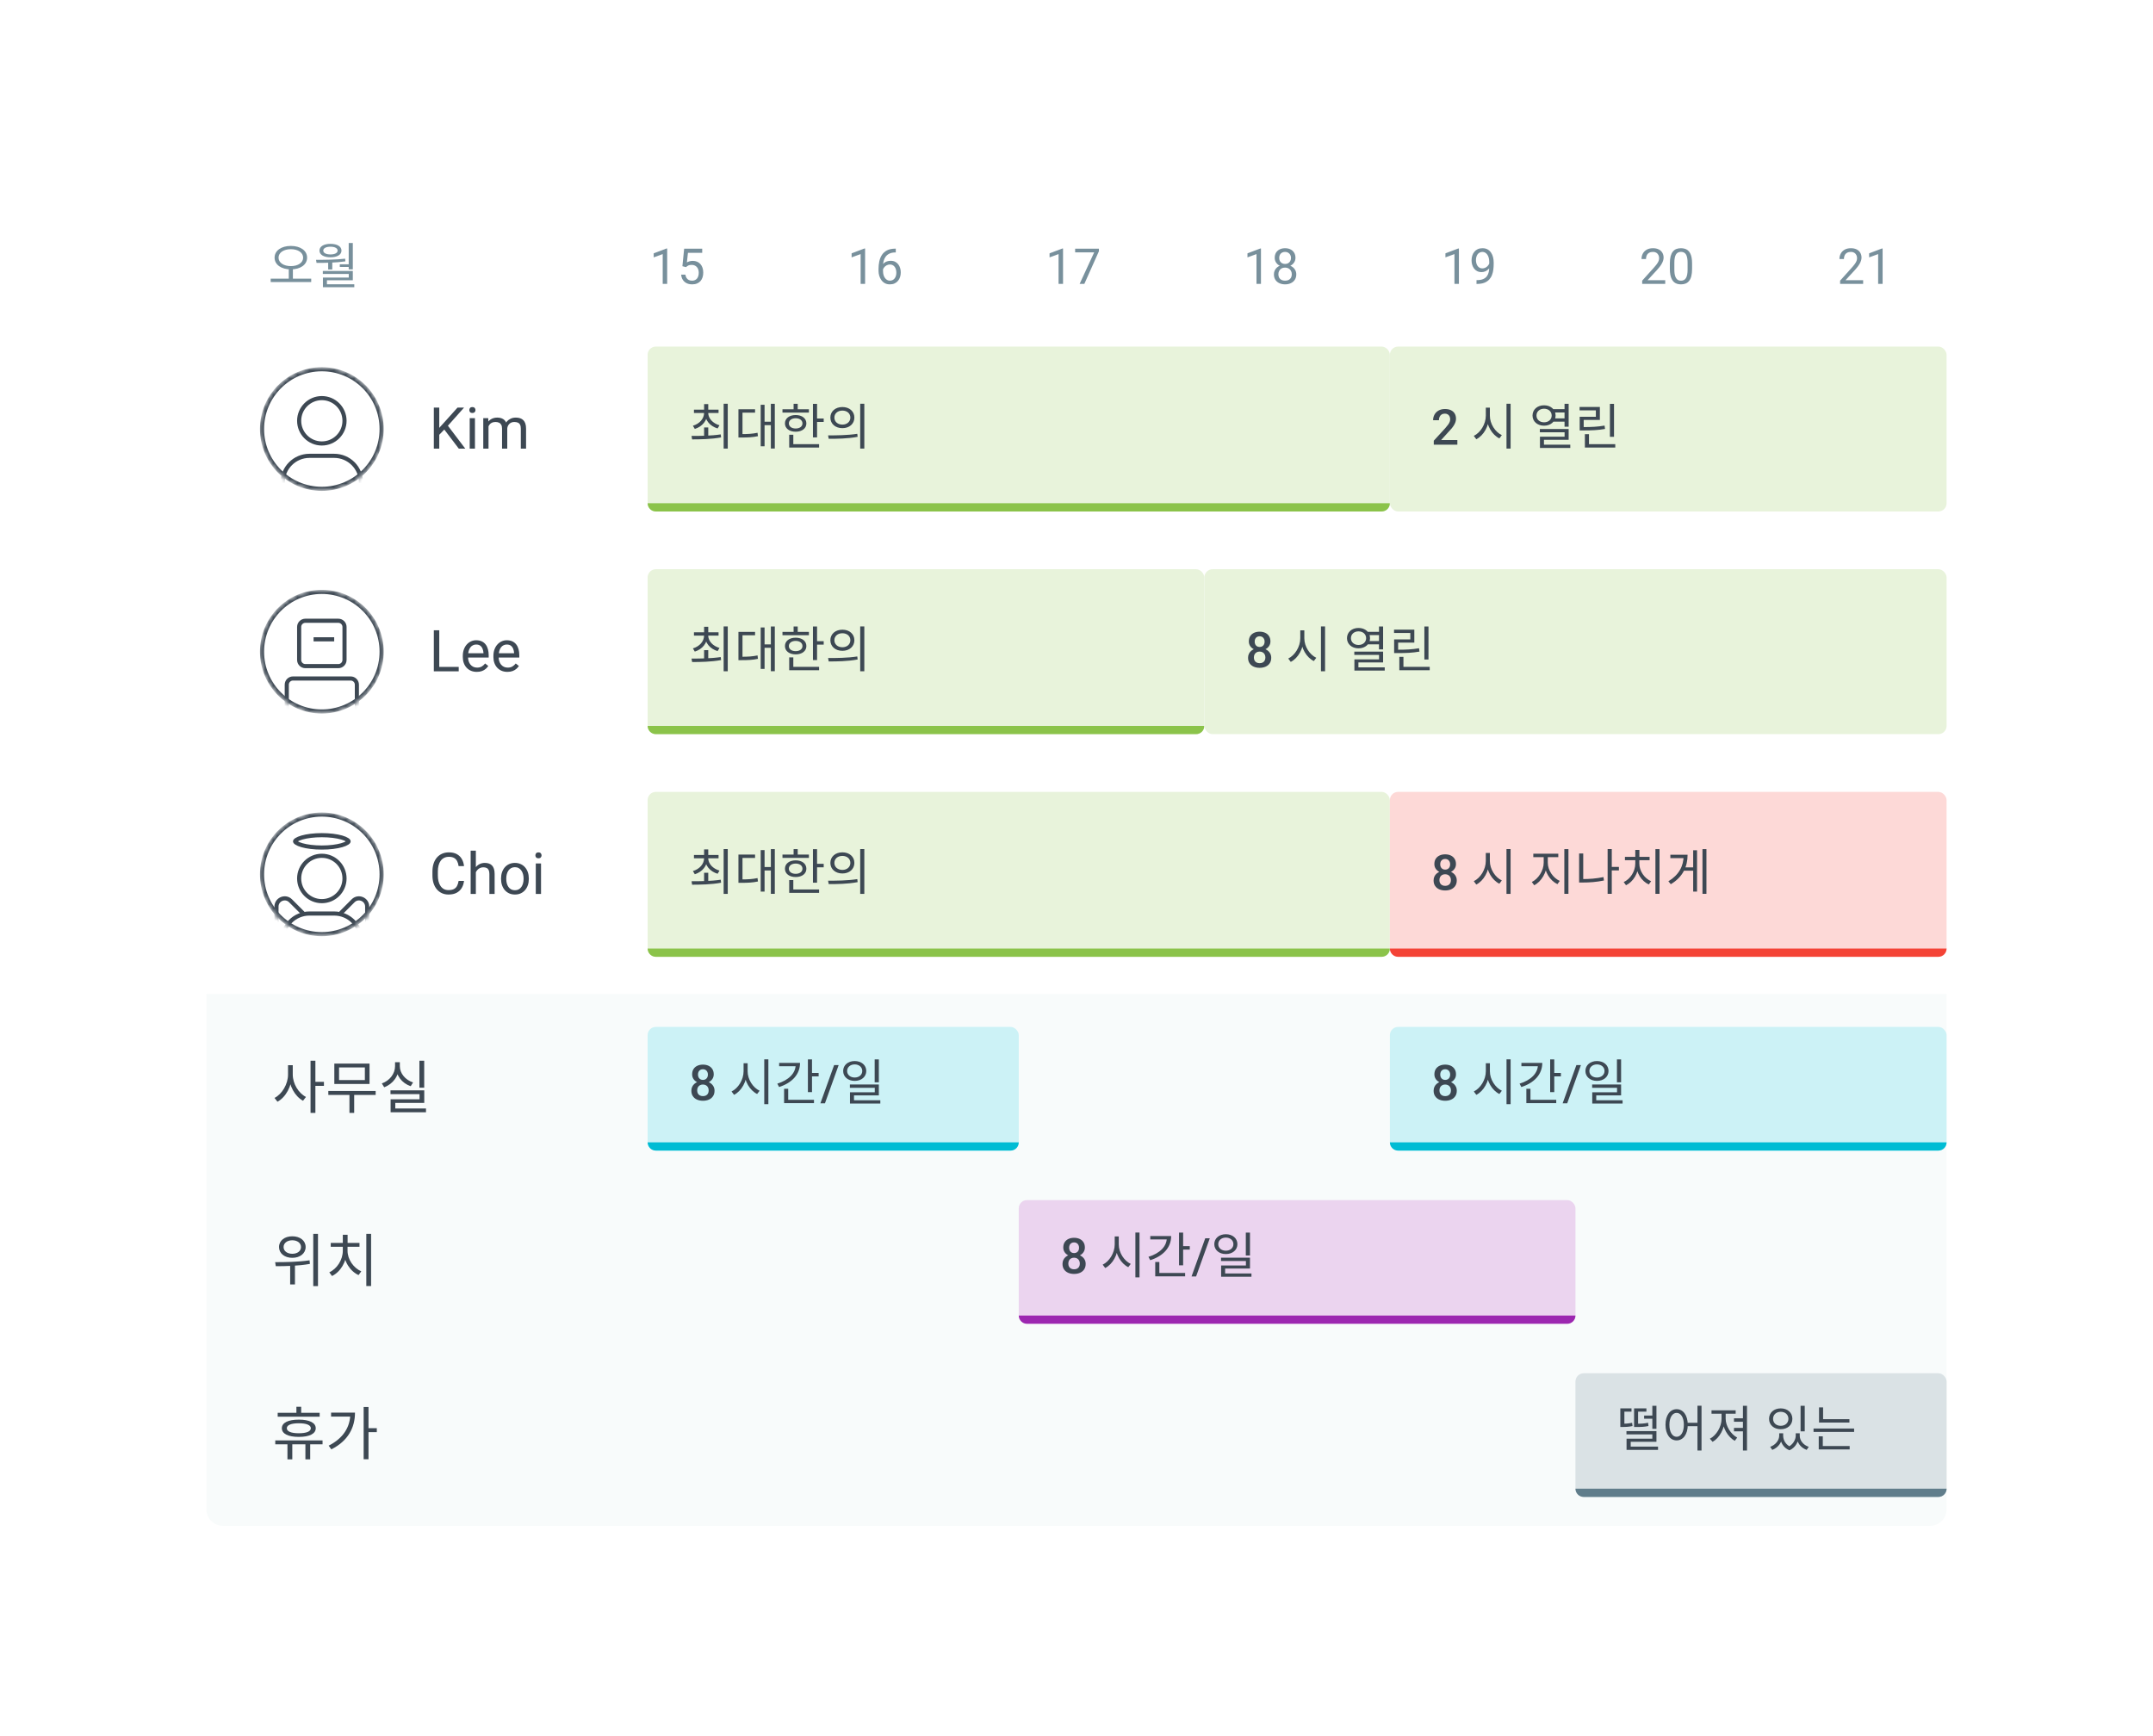 <svg width="532" height="429" viewBox="0 0 532 429" fill="none" xmlns="http://www.w3.org/2000/svg">
<g filter="url(#filter0_d_1859_2815)">
<path d="M51 55.076C51 52.825 52.825 51 55.076 51H476.921C479.172 51 480.997 52.825 480.997 55.076V372.988C480.997 375.239 479.172 377.064 476.921 377.064H55.076C52.825 377.064 51 375.239 51 372.988V55.076Z" fill="white"/>
</g>
<path d="M51 245.619H480.997V372.988C480.997 375.239 479.172 377.064 476.921 377.064H55.076C52.825 377.064 51 375.239 51 372.988V245.619Z" fill="#F8FBFB"/>
<path d="M164.857 61.411V70.152H163.753V62.79L161.526 63.602V62.605L164.684 61.411H164.857ZM169.502 66.014L168.619 65.787L169.055 61.459H173.514V62.48H169.992L169.729 64.844C169.888 64.752 170.089 64.667 170.332 64.587C170.579 64.508 170.862 64.468 171.18 64.468C171.582 64.468 171.942 64.537 172.261 64.677C172.579 64.812 172.85 65.007 173.073 65.262C173.299 65.517 173.473 65.823 173.592 66.181C173.711 66.54 173.771 66.939 173.771 67.381C173.771 67.799 173.713 68.183 173.598 68.534C173.487 68.884 173.317 69.19 173.091 69.453C172.864 69.712 172.577 69.913 172.231 70.056C171.888 70.199 171.484 70.271 171.019 70.271C170.669 70.271 170.336 70.223 170.022 70.128C169.711 70.028 169.433 69.879 169.186 69.68C168.943 69.477 168.744 69.226 168.589 68.928C168.438 68.625 168.342 68.271 168.302 67.865H169.353C169.401 68.191 169.496 68.466 169.64 68.689C169.783 68.912 169.97 69.081 170.201 69.196C170.436 69.308 170.708 69.364 171.019 69.364C171.281 69.364 171.514 69.318 171.717 69.226C171.92 69.135 172.091 69.003 172.231 68.832C172.37 68.661 172.476 68.454 172.547 68.211C172.623 67.968 172.661 67.696 172.661 67.393C172.661 67.119 172.623 66.864 172.547 66.629C172.472 66.394 172.358 66.189 172.207 66.014C172.06 65.839 171.879 65.704 171.664 65.608C171.449 65.509 171.202 65.459 170.923 65.459C170.553 65.459 170.272 65.509 170.081 65.608C169.894 65.708 169.701 65.843 169.502 66.014Z" fill="#78909C"/>
<path d="M71.358 66.3V69.051H72.373V66.3H71.358ZM71.871 60.773C69.536 60.773 67.849 61.91 67.849 63.671C67.849 65.432 69.536 66.569 71.871 66.569C74.207 66.569 75.882 65.432 75.882 63.671C75.882 61.91 74.207 60.773 71.871 60.773ZM71.871 61.58C73.62 61.58 74.904 62.412 74.904 63.671C74.904 64.93 73.62 65.762 71.871 65.762C70.111 65.762 68.827 64.93 68.827 63.671C68.827 62.412 70.111 61.58 71.871 61.58ZM66.883 68.856V69.699H76.897V68.856H66.883ZM81.09 64.625V66.593H82.105V64.625H81.09ZM86.164 60.052V66.557H87.179V60.052H86.164ZM78.216 64.967C80.283 64.967 82.924 64.943 85.345 64.588L85.284 63.928C82.924 64.197 80.222 64.209 78.094 64.209L78.216 64.967ZM79.769 66.96V67.694H86.177V68.587H79.794V70.506H80.784V69.259H87.179V66.96H79.769ZM79.794 70.249V70.983H87.546V70.249H79.794ZM83.963 65.31V65.97H86.482V65.31H83.963ZM81.665 60.26C80.014 60.26 78.938 60.895 78.938 61.923C78.938 62.95 80.014 63.586 81.665 63.586C83.303 63.586 84.379 62.95 84.379 61.923C84.379 60.895 83.303 60.26 81.665 60.26ZM81.665 60.969C82.728 60.969 83.425 61.336 83.425 61.923C83.425 62.51 82.728 62.876 81.665 62.876C80.576 62.876 79.879 62.51 79.879 61.923C79.879 61.336 80.576 60.969 81.665 60.969Z" fill="#78909C"/>
<path d="M213.764 61.411V70.152H212.659V62.79L210.432 63.602V62.605L213.59 61.411H213.764ZM221.25 61.447H221.346V62.384H221.25C220.665 62.384 220.176 62.48 219.782 62.671C219.388 62.858 219.075 63.111 218.844 63.429C218.614 63.743 218.446 64.098 218.343 64.492C218.243 64.886 218.194 65.286 218.194 65.692V66.969C218.194 67.356 218.239 67.698 218.331 67.996C218.422 68.291 218.548 68.54 218.707 68.743C218.866 68.946 219.045 69.099 219.244 69.202C219.447 69.306 219.658 69.358 219.877 69.358C220.132 69.358 220.359 69.31 220.558 69.214C220.757 69.115 220.924 68.977 221.059 68.802C221.199 68.623 221.304 68.412 221.376 68.169C221.447 67.927 221.483 67.66 221.483 67.369C221.483 67.111 221.451 66.862 221.388 66.623C221.324 66.38 221.227 66.165 221.095 65.978C220.964 65.787 220.799 65.638 220.6 65.531C220.405 65.419 220.172 65.363 219.901 65.363C219.595 65.363 219.308 65.439 219.041 65.59C218.779 65.737 218.562 65.933 218.391 66.175C218.223 66.414 218.128 66.675 218.104 66.957L217.519 66.951C217.575 66.506 217.678 66.126 217.829 65.811C217.985 65.493 218.176 65.234 218.403 65.035C218.633 64.832 218.89 64.685 219.173 64.593C219.459 64.498 219.762 64.45 220.08 64.45C220.514 64.45 220.888 64.531 221.203 64.695C221.517 64.858 221.776 65.077 221.979 65.351C222.182 65.622 222.331 65.928 222.427 66.271C222.526 66.609 222.576 66.957 222.576 67.316C222.576 67.726 222.518 68.11 222.403 68.468C222.287 68.826 222.114 69.141 221.883 69.411C221.656 69.682 221.376 69.893 221.042 70.044C220.707 70.195 220.319 70.271 219.877 70.271C219.408 70.271 218.998 70.175 218.647 69.984C218.297 69.789 218.007 69.531 217.776 69.208C217.545 68.886 217.372 68.528 217.256 68.134C217.141 67.74 217.083 67.34 217.083 66.934V66.414C217.083 65.801 217.145 65.2 217.268 64.611C217.392 64.022 217.605 63.489 217.907 63.011C218.214 62.533 218.637 62.153 219.179 61.871C219.72 61.588 220.411 61.447 221.25 61.447Z" fill="#78909C"/>
<path d="M262.674 61.411V70.152H261.569V62.79L259.342 63.602V62.605L262.501 61.411H262.674ZM271.54 61.459V62.08L267.94 70.152H266.775L270.37 62.366H265.665V61.459H271.54Z" fill="#78909C"/>
<path d="M311.58 61.411V70.152H310.475V62.79L308.248 63.602V62.605L311.407 61.411H311.58ZM320.309 67.799C320.309 68.329 320.185 68.778 319.939 69.149C319.696 69.515 319.365 69.793 318.947 69.984C318.534 70.175 318.066 70.271 317.544 70.271C317.023 70.271 316.553 70.175 316.135 69.984C315.717 69.793 315.387 69.515 315.144 69.149C314.902 68.778 314.78 68.329 314.78 67.799C314.78 67.453 314.846 67.137 314.977 66.85C315.112 66.559 315.302 66.307 315.544 66.092C315.791 65.877 316.082 65.712 316.416 65.596C316.754 65.477 317.126 65.417 317.532 65.417C318.066 65.417 318.541 65.521 318.959 65.728C319.377 65.93 319.706 66.211 319.945 66.569C320.187 66.928 320.309 67.338 320.309 67.799ZM319.198 67.775C319.198 67.453 319.129 67.168 318.989 66.922C318.85 66.671 318.655 66.476 318.404 66.337C318.153 66.197 317.863 66.128 317.532 66.128C317.194 66.128 316.902 66.197 316.655 66.337C316.412 66.476 316.223 66.671 316.088 66.922C315.952 67.168 315.885 67.453 315.885 67.775C315.885 68.11 315.95 68.396 316.082 68.635C316.217 68.87 316.408 69.051 316.655 69.178C316.906 69.302 317.202 69.364 317.544 69.364C317.887 69.364 318.181 69.302 318.428 69.178C318.675 69.051 318.864 68.87 318.995 68.635C319.131 68.396 319.198 68.11 319.198 67.775ZM320.106 63.721C320.106 64.143 319.994 64.523 319.771 64.862C319.548 65.2 319.244 65.467 318.858 65.662C318.472 65.857 318.034 65.954 317.544 65.954C317.047 65.954 316.603 65.857 316.213 65.662C315.827 65.467 315.524 65.2 315.306 64.862C315.087 64.523 314.977 64.143 314.977 63.721C314.977 63.216 315.087 62.786 315.306 62.432C315.528 62.078 315.833 61.807 316.219 61.62C316.605 61.433 317.045 61.339 317.538 61.339C318.036 61.339 318.478 61.433 318.864 61.62C319.25 61.807 319.552 62.078 319.771 62.432C319.994 62.786 320.106 63.216 320.106 63.721ZM319.001 63.739C319.001 63.449 318.94 63.192 318.816 62.969C318.693 62.746 318.522 62.571 318.303 62.444C318.084 62.312 317.829 62.247 317.538 62.247C317.248 62.247 316.993 62.309 316.774 62.432C316.559 62.551 316.39 62.722 316.267 62.945C316.147 63.168 316.088 63.433 316.088 63.739C316.088 64.038 316.147 64.299 316.267 64.522C316.39 64.744 316.561 64.918 316.78 65.041C316.999 65.164 317.254 65.226 317.544 65.226C317.835 65.226 318.088 65.164 318.303 65.041C318.522 64.918 318.693 64.744 318.816 64.522C318.94 64.299 319.001 64.038 319.001 63.739Z" fill="#78909C"/>
<path d="M360.494 61.411V70.152H359.39V62.79L357.163 63.602V62.605L360.321 61.411H360.494ZM364.841 69.226H364.954C365.591 69.226 366.108 69.137 366.506 68.957C366.904 68.778 367.211 68.538 367.426 68.235C367.641 67.933 367.788 67.592 367.868 67.214C367.947 66.832 367.987 66.44 367.987 66.038V64.707C367.987 64.313 367.941 63.962 367.85 63.656C367.762 63.349 367.639 63.093 367.479 62.886C367.324 62.679 367.147 62.521 366.948 62.414C366.749 62.306 366.538 62.253 366.315 62.253C366.06 62.253 365.832 62.304 365.629 62.408C365.43 62.508 365.26 62.649 365.121 62.832C364.986 63.015 364.882 63.23 364.811 63.477C364.739 63.724 364.703 63.992 364.703 64.283C364.703 64.541 364.735 64.792 364.799 65.035C364.862 65.278 364.96 65.497 365.091 65.692C365.223 65.887 365.386 66.042 365.581 66.157C365.78 66.269 366.013 66.325 366.279 66.325C366.526 66.325 366.757 66.277 366.972 66.181C367.191 66.082 367.384 65.948 367.551 65.781C367.722 65.61 367.858 65.417 367.957 65.202C368.061 64.987 368.12 64.762 368.136 64.528H368.662C368.662 64.858 368.596 65.184 368.465 65.507C368.337 65.825 368.158 66.116 367.927 66.378C367.696 66.641 367.426 66.852 367.115 67.011C366.805 67.166 366.466 67.244 366.1 67.244C365.67 67.244 365.298 67.16 364.984 66.993C364.669 66.826 364.411 66.603 364.208 66.325C364.009 66.046 363.859 65.736 363.76 65.393C363.664 65.047 363.617 64.697 363.617 64.342C363.617 63.928 363.674 63.54 363.79 63.178C363.905 62.816 364.076 62.498 364.303 62.223C364.53 61.944 364.811 61.727 365.145 61.572C365.483 61.417 365.873 61.339 366.315 61.339C366.813 61.339 367.237 61.439 367.587 61.638C367.937 61.837 368.222 62.103 368.441 62.438C368.664 62.772 368.827 63.148 368.93 63.566C369.034 63.984 369.085 64.414 369.085 64.856V65.256C369.085 65.706 369.056 66.163 368.996 66.629C368.94 67.091 368.831 67.533 368.668 67.954C368.508 68.376 368.275 68.754 367.969 69.089C367.663 69.419 367.263 69.682 366.769 69.877C366.279 70.068 365.674 70.164 364.954 70.164H364.841V69.226Z" fill="#78909C"/>
<path d="M411.47 69.244V70.152H405.78V69.358L408.628 66.187C408.978 65.797 409.249 65.467 409.44 65.196C409.635 64.921 409.77 64.677 409.846 64.462C409.926 64.243 409.965 64.02 409.965 63.793C409.965 63.507 409.906 63.248 409.786 63.017C409.671 62.782 409.5 62.595 409.273 62.456C409.046 62.316 408.771 62.247 408.449 62.247C408.063 62.247 407.74 62.322 407.482 62.474C407.227 62.621 407.036 62.828 406.909 63.095C406.781 63.361 406.718 63.668 406.718 64.014H405.613C405.613 63.525 405.72 63.077 405.935 62.671C406.15 62.265 406.469 61.942 406.891 61.703C407.313 61.461 407.832 61.339 408.449 61.339C408.998 61.339 409.468 61.437 409.858 61.632C410.248 61.823 410.547 62.093 410.754 62.444C410.964 62.79 411.07 63.196 411.07 63.662C411.07 63.916 411.026 64.175 410.939 64.438C410.855 64.697 410.738 64.955 410.586 65.214C410.439 65.473 410.266 65.728 410.067 65.978C409.872 66.229 409.663 66.476 409.44 66.719L407.112 69.244H411.47ZM418.109 65.113V66.438C418.109 67.15 418.045 67.751 417.918 68.241C417.791 68.731 417.608 69.125 417.369 69.423C417.13 69.722 416.841 69.939 416.503 70.074C416.169 70.205 415.791 70.271 415.369 70.271C415.034 70.271 414.726 70.229 414.443 70.146C414.161 70.062 413.906 69.929 413.679 69.746C413.456 69.559 413.265 69.316 413.106 69.017C412.947 68.719 412.825 68.356 412.742 67.931C412.658 67.505 412.616 67.007 412.616 66.438V65.113C412.616 64.4 412.68 63.803 412.807 63.322C412.939 62.84 413.124 62.454 413.363 62.163C413.601 61.869 413.888 61.658 414.222 61.53C414.561 61.403 414.939 61.339 415.357 61.339C415.695 61.339 416.005 61.381 416.288 61.465C416.575 61.544 416.829 61.674 417.052 61.853C417.275 62.028 417.464 62.263 417.619 62.557C417.779 62.848 417.9 63.204 417.984 63.626C418.067 64.048 418.109 64.543 418.109 65.113ZM416.999 66.617V64.927C416.999 64.537 416.975 64.195 416.927 63.901C416.883 63.602 416.817 63.347 416.73 63.136C416.642 62.925 416.531 62.754 416.396 62.623C416.264 62.492 416.111 62.396 415.936 62.336C415.765 62.273 415.572 62.241 415.357 62.241C415.094 62.241 414.861 62.291 414.658 62.39C414.455 62.486 414.284 62.639 414.145 62.85C414.009 63.061 413.906 63.337 413.834 63.68C413.763 64.022 413.727 64.438 413.727 64.927V66.617C413.727 67.007 413.749 67.352 413.792 67.65C413.84 67.948 413.91 68.207 414.001 68.426C414.093 68.641 414.204 68.818 414.336 68.957C414.467 69.097 414.618 69.2 414.79 69.268C414.965 69.332 415.158 69.364 415.369 69.364C415.639 69.364 415.876 69.312 416.079 69.208C416.282 69.105 416.451 68.944 416.587 68.725C416.726 68.502 416.829 68.217 416.897 67.871C416.965 67.521 416.999 67.103 416.999 66.617Z" fill="#78909C"/>
<path d="M460.376 69.244V70.152H454.686V69.358L457.534 66.187C457.885 65.797 458.155 65.467 458.346 65.196C458.541 64.921 458.677 64.677 458.752 64.462C458.832 64.243 458.872 64.02 458.872 63.793C458.872 63.507 458.812 63.248 458.693 63.017C458.577 62.782 458.406 62.595 458.179 62.456C457.952 62.316 457.678 62.247 457.355 62.247C456.969 62.247 456.647 62.322 456.388 62.474C456.133 62.621 455.942 62.828 455.815 63.095C455.687 63.361 455.624 63.668 455.624 64.014H454.519C454.519 63.525 454.627 63.077 454.842 62.671C455.057 62.265 455.375 61.942 455.797 61.703C456.219 61.461 456.738 61.339 457.355 61.339C457.904 61.339 458.374 61.437 458.764 61.632C459.154 61.823 459.453 62.093 459.66 62.444C459.871 62.79 459.976 63.196 459.976 63.662C459.976 63.916 459.932 64.175 459.845 64.438C459.761 64.697 459.644 64.955 459.493 65.214C459.345 65.473 459.172 65.728 458.973 65.978C458.778 66.229 458.569 66.476 458.346 66.719L456.018 69.244H460.376ZM465.188 61.411V70.152H464.084V62.79L461.857 63.602V62.605L465.015 61.411H465.188Z" fill="#78909C"/>
<path d="M71.171 263.233V265.544C71.171 267.898 69.701 270.38 67.832 271.322L68.56 272.263C70.6 271.179 72.141 268.397 72.141 265.544V263.233H71.171ZM71.385 263.233V265.544C71.385 268.312 72.882 270.951 74.88 272.021L75.607 271.079C73.781 270.166 72.34 267.813 72.34 265.544V263.233H71.385ZM76.734 262.121V275.017H77.932V262.121H76.734ZM77.647 267.342V268.34H80.044V267.342H77.647ZM81.127 269.61V270.58H92.824V269.61H81.127ZM86.348 270.195V275.017H87.517V270.195H86.348ZM82.61 262.834V267.87H91.312V262.834H82.61ZM90.157 263.79V266.914H83.78V263.79H90.157ZM103.636 262.121V268.797H104.82V262.121H103.636ZM96.489 269.453V270.38H103.665V271.664H96.518V274.318H97.673V272.549H104.834V269.453H96.489ZM96.518 273.932V274.874H105.262V273.932H96.518ZM97.616 262.492V263.476C97.616 265.345 96.29 267.056 94.35 267.741L94.934 268.683C97.117 267.884 98.6 265.858 98.6 263.476V262.492H97.616ZM97.83 262.492V263.476C97.83 265.787 99.314 267.684 101.482 268.426L102.067 267.499C100.155 266.871 98.8 265.259 98.8 263.476V262.492H97.83Z" fill="#3D4853"/>
<rect x="160.027" y="253.771" width="91.706" height="30.569" rx="2.038" fill="#CCF2F6"/>
<path d="M160.027 282.302H251.733V282.302C251.733 283.428 250.82 284.34 249.695 284.34H162.065C160.94 284.34 160.027 283.428 160.027 282.302V282.302Z" fill="#00BCD4"/>
<path d="M176.559 269.534C176.559 270.075 176.434 270.531 176.183 270.901C175.932 271.271 175.59 271.552 175.156 271.743C174.726 271.93 174.241 272.023 173.699 272.023C173.158 272.023 172.671 271.93 172.237 271.743C171.803 271.552 171.461 271.271 171.21 270.901C170.959 270.531 170.834 270.075 170.834 269.534C170.834 269.175 170.903 268.851 171.043 268.56C171.182 268.266 171.379 268.013 171.634 267.802C171.892 267.587 172.195 267.422 172.541 267.307C172.892 267.191 173.274 267.133 173.688 267.133C174.237 267.133 174.728 267.235 175.162 267.438C175.596 267.641 175.936 267.922 176.183 268.28C176.434 268.638 176.559 269.056 176.559 269.534ZM175.114 269.462C175.114 269.171 175.055 268.917 174.935 268.698C174.816 268.479 174.649 268.31 174.434 268.19C174.219 268.071 173.97 268.011 173.688 268.011C173.401 268.011 173.152 268.071 172.941 268.19C172.73 268.31 172.565 268.479 172.446 268.698C172.33 268.917 172.273 269.171 172.273 269.462C172.273 269.756 172.33 270.011 172.446 270.226C172.561 270.437 172.726 270.598 172.941 270.71C173.156 270.821 173.409 270.877 173.699 270.877C173.99 270.877 174.241 270.821 174.452 270.71C174.663 270.598 174.826 270.437 174.941 270.226C175.057 270.011 175.114 269.756 175.114 269.462ZM176.362 265.498C176.362 265.931 176.247 266.317 176.016 266.656C175.789 266.994 175.475 267.261 175.073 267.456C174.671 267.647 174.213 267.742 173.699 267.742C173.182 267.742 172.72 267.647 172.314 267.456C171.912 267.261 171.596 266.994 171.365 266.656C171.138 266.317 171.025 265.931 171.025 265.498C171.025 264.98 171.138 264.544 171.365 264.19C171.596 263.832 171.912 263.559 172.314 263.372C172.716 263.185 173.176 263.091 173.694 263.091C174.211 263.091 174.671 263.185 175.073 263.372C175.475 263.559 175.789 263.832 176.016 264.19C176.247 264.544 176.362 264.98 176.362 265.498ZM174.923 265.545C174.923 265.287 174.872 265.06 174.768 264.865C174.669 264.666 174.527 264.51 174.344 264.399C174.161 264.288 173.944 264.232 173.694 264.232C173.443 264.232 173.226 264.286 173.043 264.393C172.86 264.501 172.718 264.652 172.619 264.847C172.519 265.042 172.47 265.275 172.47 265.545C172.47 265.812 172.519 266.045 172.619 266.244C172.718 266.439 172.86 266.592 173.043 266.704C173.23 266.815 173.449 266.871 173.699 266.871C173.95 266.871 174.167 266.815 174.35 266.704C174.533 266.592 174.675 266.439 174.774 266.244C174.874 266.045 174.923 265.812 174.923 265.545ZM183.735 262.758V264.739C183.735 266.829 182.402 268.945 180.763 269.727L181.387 270.559C183.197 269.642 184.566 267.282 184.566 264.739V262.758H183.735ZM183.906 262.758V264.739C183.906 267.196 185.288 269.471 187.085 270.351L187.696 269.544C186.058 268.786 184.737 266.756 184.737 264.739V262.758H183.906ZM188.846 261.792V272.87H189.861V261.792H188.846ZM199.629 261.804V269.886H200.644V261.804H199.629ZM200.326 265.154V265.998H202.283V265.154H200.326ZM196.609 262.66V263.1C196.609 265.228 194.861 266.939 192.073 267.795L192.513 268.627C195.68 267.612 197.685 265.521 197.685 262.66H196.609ZM192.525 262.66V263.491H197.123V262.66H192.525ZM193.748 271.782V272.613H201.133V271.782H193.748ZM193.748 269.067V272.112H194.763V269.067H193.748ZM207.229 263.211L203.844 272.65H202.716L206.107 263.211H207.229ZM211.191 262.207C209.552 262.207 208.342 263.21 208.342 264.665C208.342 266.108 209.552 267.111 211.191 267.111C212.842 267.111 214.052 266.108 214.052 264.665C214.052 263.21 212.842 262.207 211.191 262.207ZM211.191 263.039C212.267 263.039 213.062 263.711 213.062 264.665C213.062 265.619 212.267 266.279 211.191 266.279C210.127 266.279 209.32 265.619 209.32 264.665C209.32 263.711 210.127 263.039 211.191 263.039ZM216.131 261.804V267.465H217.158V261.804H216.131ZM210.005 268.003V268.823H216.155V269.935H210.029V272.356H211.02V270.693H217.158V268.003H210.005ZM210.029 271.904V272.711H217.525V271.904H210.029Z" fill="#3D4853"/>
<rect x="343.438" y="253.771" width="137.558" height="30.569" rx="2.038" fill="#CCF2F6"/>
<path d="M343.438 282.302H480.996V282.302C480.996 283.428 480.083 284.34 478.958 284.34H345.475C344.35 284.34 343.438 283.428 343.438 282.302V282.302Z" fill="#00BCD4"/>
<path d="M359.969 269.534C359.969 270.075 359.844 270.531 359.593 270.901C359.343 271.271 359 271.552 358.566 271.743C358.137 271.93 357.651 272.023 357.11 272.023C356.568 272.023 356.081 271.93 355.647 271.743C355.213 271.552 354.871 271.271 354.62 270.901C354.369 270.531 354.244 270.075 354.244 269.534C354.244 269.175 354.314 268.851 354.453 268.56C354.592 268.266 354.789 268.013 355.044 267.802C355.303 267.587 355.605 267.422 355.951 267.307C356.302 267.191 356.684 267.133 357.098 267.133C357.647 267.133 358.139 267.235 358.572 267.438C359.006 267.641 359.347 267.922 359.593 268.28C359.844 268.638 359.969 269.056 359.969 269.534ZM358.525 269.462C358.525 269.171 358.465 268.917 358.346 268.698C358.226 268.479 358.059 268.31 357.844 268.19C357.629 268.071 357.38 268.011 357.098 268.011C356.811 268.011 356.562 268.071 356.351 268.19C356.14 268.31 355.975 268.479 355.856 268.698C355.74 268.917 355.683 269.171 355.683 269.462C355.683 269.756 355.74 270.011 355.856 270.226C355.971 270.437 356.136 270.598 356.351 270.71C356.566 270.821 356.819 270.877 357.11 270.877C357.4 270.877 357.651 270.821 357.862 270.71C358.073 270.598 358.236 270.437 358.352 270.226C358.467 270.011 358.525 269.756 358.525 269.462ZM359.772 265.498C359.772 265.931 359.657 266.317 359.426 266.656C359.199 266.994 358.885 267.261 358.483 267.456C358.081 267.647 357.623 267.742 357.11 267.742C356.592 267.742 356.131 267.647 355.725 267.456C355.323 267.261 355.006 266.994 354.775 266.656C354.548 266.317 354.435 265.931 354.435 265.498C354.435 264.98 354.548 264.544 354.775 264.19C355.006 263.832 355.323 263.559 355.725 263.372C356.127 263.185 356.586 263.091 357.104 263.091C357.621 263.091 358.081 263.185 358.483 263.372C358.885 263.559 359.199 263.832 359.426 264.19C359.657 264.544 359.772 264.98 359.772 265.498ZM358.334 265.545C358.334 265.287 358.282 265.06 358.178 264.865C358.079 264.666 357.938 264.51 357.754 264.399C357.571 264.288 357.354 264.232 357.104 264.232C356.853 264.232 356.636 264.286 356.453 264.393C356.27 264.501 356.129 264.652 356.029 264.847C355.93 265.042 355.88 265.275 355.88 265.545C355.88 265.812 355.93 266.045 356.029 266.244C356.129 266.439 356.27 266.592 356.453 266.704C356.64 266.815 356.859 266.871 357.11 266.871C357.36 266.871 357.577 266.815 357.76 266.704C357.944 266.592 358.085 266.439 358.184 266.244C358.284 266.045 358.334 265.812 358.334 265.545ZM367.145 262.758V264.739C367.145 266.829 365.812 268.945 364.174 269.727L364.797 270.559C366.607 269.642 367.976 267.282 367.976 264.739V262.758H367.145ZM367.316 262.758V264.739C367.316 267.196 368.698 269.471 370.495 270.351L371.107 269.544C369.468 268.786 368.148 266.756 368.148 264.739V262.758H367.316ZM372.256 261.792V272.87H373.271V261.792H372.256ZM383.04 261.804V269.886H384.054V261.804H383.04ZM383.736 265.154V265.998H385.693V265.154H383.736ZM380.019 262.66V263.1C380.019 265.228 378.271 266.939 375.483 267.795L375.923 268.627C379.09 267.612 381.095 265.521 381.095 262.66H380.019ZM375.935 262.66V263.491H380.533V262.66H375.935ZM377.158 271.782V272.613H384.543V271.782H377.158ZM377.158 269.067V272.112H378.173V269.067H377.158ZM390.639 263.211L387.254 272.65H386.126L389.517 263.211H390.639ZM394.601 262.207C392.963 262.207 391.752 263.21 391.752 264.665C391.752 266.108 392.963 267.111 394.601 267.111C396.252 267.111 397.462 266.108 397.462 264.665C397.462 263.21 396.252 262.207 394.601 262.207ZM394.601 263.039C395.677 263.039 396.472 263.711 396.472 264.665C396.472 265.619 395.677 266.279 394.601 266.279C393.537 266.279 392.73 265.619 392.73 264.665C392.73 263.711 393.537 263.039 394.601 263.039ZM399.541 261.804V267.465H400.568V261.804H399.541ZM393.415 268.003V268.823H399.565V269.935H393.44V272.356H394.43V270.693H400.568V268.003H393.415ZM393.44 271.904V272.711H400.935V271.904H393.44Z" fill="#3D4853"/>
<path d="M72.226 305.516C70.315 305.516 68.945 306.586 68.945 308.169C68.945 309.738 70.315 310.837 72.226 310.837C74.152 310.837 75.522 309.738 75.522 308.169C75.522 306.586 74.152 305.516 72.226 305.516ZM72.226 306.5C73.482 306.5 74.38 307.185 74.38 308.169C74.38 309.168 73.482 309.838 72.226 309.838C70.971 309.838 70.072 309.168 70.072 308.169C70.072 307.185 70.971 306.5 72.226 306.5ZM71.698 312.263V317.413H72.882V312.263H71.698ZM77.404 304.917V317.827H78.574V304.917H77.404ZM68.146 312.905C70.5 312.905 73.667 312.862 76.577 312.335L76.492 311.45C73.653 311.878 70.386 311.907 67.989 311.907L68.146 312.905ZM90.513 304.917V317.812H91.697V304.917H90.513ZM84.707 307.984V309.082C84.707 311.336 83.281 313.533 81.369 314.417L82.04 315.33C84.108 314.332 85.663 311.835 85.663 309.082V307.984H84.707ZM84.936 307.984V309.082C84.936 311.75 86.519 314.16 88.602 315.102L89.272 314.175C87.346 313.333 85.877 311.236 85.877 309.082V307.984H84.936ZM81.726 307.156V308.112H88.83V307.156H81.726ZM84.707 305.145V307.684H85.891V305.145H84.707Z" fill="#3D4853"/>
<rect x="251.734" y="296.567" width="137.558" height="30.569" rx="2.038" fill="#EBD4EF"/>
<path d="M251.734 325.097H389.293V325.097C389.293 326.223 388.38 327.135 387.255 327.135H253.772C252.647 327.135 251.734 326.223 251.734 325.097V325.097Z" fill="#9C27B0"/>
<path d="M268.266 312.329C268.266 312.871 268.141 313.326 267.89 313.696C267.639 314.067 267.297 314.347 266.863 314.538C266.433 314.725 265.948 314.819 265.407 314.819C264.865 314.819 264.378 314.725 263.944 314.538C263.51 314.347 263.168 314.067 262.917 313.696C262.666 313.326 262.541 312.871 262.541 312.329C262.541 311.971 262.61 311.647 262.75 311.356C262.889 311.061 263.086 310.809 263.341 310.598C263.599 310.383 263.902 310.218 264.248 310.102C264.599 309.987 264.981 309.929 265.395 309.929C265.944 309.929 266.435 310.031 266.869 310.234C267.303 310.437 267.643 310.717 267.89 311.075C268.141 311.434 268.266 311.852 268.266 312.329ZM266.822 312.258C266.822 311.967 266.762 311.712 266.642 311.493C266.523 311.274 266.356 311.105 266.141 310.986C265.926 310.866 265.677 310.807 265.395 310.807C265.108 310.807 264.859 310.866 264.648 310.986C264.437 311.105 264.272 311.274 264.153 311.493C264.037 311.712 263.98 311.967 263.98 312.258C263.98 312.552 264.037 312.807 264.153 313.022C264.268 313.233 264.433 313.394 264.648 313.505C264.863 313.617 265.116 313.673 265.407 313.673C265.697 313.673 265.948 313.617 266.159 313.505C266.37 313.394 266.533 313.233 266.648 313.022C266.764 312.807 266.822 312.552 266.822 312.258ZM268.069 308.293C268.069 308.727 267.954 309.113 267.723 309.451C267.496 309.79 267.182 310.056 266.78 310.252C266.378 310.443 265.92 310.538 265.407 310.538C264.889 310.538 264.427 310.443 264.021 310.252C263.619 310.056 263.303 309.79 263.072 309.451C262.845 309.113 262.732 308.727 262.732 308.293C262.732 307.776 262.845 307.34 263.072 306.986C263.303 306.627 263.619 306.355 264.021 306.168C264.423 305.981 264.883 305.887 265.401 305.887C265.918 305.887 266.378 305.981 266.78 306.168C267.182 306.355 267.496 306.627 267.723 306.986C267.954 307.34 268.069 307.776 268.069 308.293ZM266.63 308.341C266.63 308.082 266.579 307.855 266.475 307.66C266.376 307.461 266.234 307.306 266.051 307.195C265.868 307.083 265.651 307.027 265.401 307.027C265.15 307.027 264.933 307.081 264.75 307.189C264.567 307.296 264.425 307.447 264.326 307.642C264.226 307.837 264.177 308.07 264.177 308.341C264.177 308.608 264.226 308.841 264.326 309.04C264.425 309.235 264.567 309.388 264.75 309.499C264.937 309.611 265.156 309.666 265.407 309.666C265.657 309.666 265.874 309.611 266.057 309.499C266.24 309.388 266.382 309.235 266.481 309.04C266.581 308.841 266.63 308.608 266.63 308.341ZM275.442 305.553V307.534C275.442 309.625 274.109 311.74 272.47 312.523L273.094 313.354C274.904 312.437 276.273 310.078 276.273 307.534V305.553H275.442ZM275.613 305.553V307.534C275.613 309.992 276.995 312.266 278.792 313.147L279.403 312.34C277.765 311.581 276.444 309.552 276.444 307.534V305.553H275.613ZM280.553 304.587V315.665H281.568V304.587H280.553ZM291.336 304.6V312.682H292.351V304.6H291.336ZM292.033 307.95V308.794H293.99V307.95H292.033ZM288.316 305.456V305.896C288.316 308.023 286.568 309.735 283.78 310.591L284.22 311.423C287.387 310.408 289.392 308.317 289.392 305.456H288.316ZM284.232 305.456V306.287H288.83V305.456H284.232ZM285.455 314.577V315.409H292.84V314.577H285.455ZM285.455 311.863V314.907H286.47V311.863H285.455ZM298.936 306.007L295.551 315.446H294.423L297.814 306.007H298.936ZM302.898 305.003C301.26 305.003 300.049 306.006 300.049 307.461C300.049 308.904 301.26 309.906 302.898 309.906C304.549 309.906 305.759 308.904 305.759 307.461C305.759 306.006 304.549 305.003 302.898 305.003ZM302.898 305.835C303.974 305.835 304.769 306.507 304.769 307.461C304.769 308.415 303.974 309.075 302.898 309.075C301.834 309.075 301.027 308.415 301.027 307.461C301.027 306.507 301.834 305.835 302.898 305.835ZM307.838 304.6V310.261H308.865V304.6H307.838ZM301.712 310.799V311.618H307.862V312.731H301.736V315.152H302.727V313.489H308.865V310.799H301.712ZM301.736 314.699V315.506H309.232V314.699H301.736Z" fill="#3D4853"/>
<path d="M71.028 356.571V360.637H72.226V356.571H71.028ZM75.464 356.571V360.637H76.648V356.571H75.464ZM68.617 349.139V350.095H78.988V349.139H68.617ZM68.018 355.958V356.928H79.701V355.958H68.018ZM73.838 350.822C71.199 350.822 69.644 351.593 69.644 352.948C69.644 354.317 71.199 355.088 73.838 355.088C76.463 355.088 78.018 354.317 78.018 352.948C78.018 351.593 76.463 350.822 73.838 350.822ZM73.838 351.721C75.721 351.721 76.805 352.163 76.805 352.948C76.805 353.747 75.721 354.189 73.838 354.189C71.955 354.189 70.871 353.747 70.871 352.948C70.871 352.163 71.955 351.721 73.838 351.721ZM73.239 347.641V349.824H74.423V347.641H73.239ZM89.857 347.698V360.608H91.055V347.698H89.857ZM90.727 352.934V353.918H93.109V352.934H90.727ZM86.562 349.096V349.282C86.562 352.691 84.779 355.444 81.212 357.256L81.868 358.169C86.034 356.072 87.717 352.762 87.717 349.096H86.562ZM81.811 349.096V350.066H87.175V349.096H81.811Z" fill="#3D4853"/>
<rect x="389.293" y="339.363" width="91.706" height="30.569" rx="2.038" fill="#DAE2E5"/>
<path d="M389.293 367.893H480.998V367.893C480.998 369.019 480.086 369.931 478.961 369.931H391.331C390.205 369.931 389.293 369.019 389.293 367.893V367.893Z" fill="#607D8B"/>
<path d="M400.377 351.834V352.641H400.866C401.551 352.641 402.37 352.629 403.397 352.409L403.287 351.602C402.333 351.81 401.514 351.834 400.866 351.834H400.377ZM400.377 348.044V352.348H401.38V348.851H403.14V348.044H400.377ZM403.776 351.834V352.641H404.326C405.537 352.641 406.344 352.617 407.334 352.397L407.237 351.59C406.295 351.81 405.5 351.834 404.326 351.834H403.776ZM403.776 348.044V352.348H404.767V348.851H406.821V348.044H403.776ZM401.893 353.656V354.463H408.288V355.539H401.918V357.899H402.945V356.297H409.303V353.656H401.893ZM401.918 357.495V358.302H409.694V357.495H401.918ZM408.288 347.396V353.093H409.303V347.396H408.288ZM406.258 349.817V350.599H409.022V349.817H406.258ZM414.291 348.239C412.677 348.239 411.54 349.743 411.54 352.091C411.54 354.451 412.677 355.955 414.291 355.955C415.893 355.955 417.042 354.451 417.042 352.091C417.042 349.743 415.893 348.239 414.291 348.239ZM414.291 349.156C415.355 349.156 416.076 350.306 416.076 352.091C416.076 353.888 415.355 355.062 414.291 355.062C413.227 355.062 412.506 353.888 412.506 352.091C412.506 350.306 413.227 349.156 414.291 349.156ZM419.439 347.383V358.461H420.441V347.383H419.439ZM416.712 351.602V352.433H419.879V351.602H416.712ZM430.675 347.396V358.449H431.677V347.396H430.675ZM425.392 348.973V350.624C425.392 352.604 424.084 354.744 422.507 355.539L423.179 356.309C424.842 355.392 426.199 353.032 426.199 350.624V348.973H425.392ZM425.6 348.973V350.624C425.6 352.8 426.97 355.16 428.669 356.053L429.256 355.258C427.691 354.451 426.407 352.372 426.407 350.624V348.973H425.6ZM422.91 348.52V349.364H428.877V348.52H422.91ZM428.461 350.501V351.345H431.323V350.501H428.461ZM428.461 352.861V353.717H431.323V352.861H428.461ZM439.637 354.194V354.793C439.637 355.857 438.805 357.043 437.411 357.544L437.925 358.302C439.514 357.691 440.419 356.236 440.419 354.793V354.194H439.637ZM439.857 354.194V354.793C439.857 356.26 440.578 357.777 442.168 358.4L442.596 357.63C441.275 357.092 440.615 355.906 440.615 354.793V354.194H439.857ZM443.721 354.194V354.793C443.721 355.747 443.048 357.031 441.74 357.63L442.168 358.4C443.745 357.728 444.479 356.089 444.479 354.793V354.194H443.721ZM443.928 354.194V354.793C443.928 356.322 444.809 357.715 446.423 358.302L446.936 357.544C445.53 357.067 444.711 355.93 444.711 354.793V354.194H443.928ZM444.919 347.408V353.717H445.946V347.408H444.919ZM440.016 348.044C438.34 348.044 437.13 349.095 437.13 350.624C437.13 352.152 438.34 353.191 440.016 353.191C441.691 353.191 442.889 352.152 442.889 350.624C442.889 349.095 441.691 348.044 440.016 348.044ZM440.016 348.887C441.116 348.887 441.911 349.596 441.911 350.624C441.911 351.651 441.116 352.348 440.016 352.348C438.915 352.348 438.12 351.651 438.12 350.624C438.12 349.596 438.915 348.887 440.016 348.887ZM449.479 350.709V351.541H456.986V350.709H449.479ZM448.121 353.02V353.852H458.148V353.02H448.121ZM449.479 347.799V351.125H450.481V347.799H449.479ZM449.405 357.349V358.18H457.047V357.349H449.405ZM449.405 354.952V357.569H450.408V354.952H449.405Z" fill="#3D4853"/>
<mask id="mask0_1859_2815" style="mask-type:alpha" maskUnits="userSpaceOnUse" x="64" y="200" width="31" height="32">
<circle cx="79.522" cy="216.07" r="14.775" fill="#84D2F6" stroke="#3D4853" stroke-width="1.019"/>
</mask>
<g mask="url(#mask0_1859_2815)">
<circle cx="79.524" cy="217.089" r="5.604" fill="white" stroke="#3D4853" stroke-width="1.019"/>
<path d="M86.146 207.919C86.146 207.941 86.126 208.076 85.81 208.29C85.512 208.491 85.047 208.692 84.427 208.87C83.193 209.222 81.459 209.447 79.523 209.447C77.587 209.447 75.853 209.222 74.62 208.87C73.999 208.692 73.534 208.491 73.236 208.29C72.92 208.076 72.9 207.941 72.9 207.919C72.9 207.896 72.92 207.761 73.236 207.547C73.534 207.346 73.999 207.145 74.62 206.967C75.853 206.615 77.587 206.39 79.523 206.39C81.459 206.39 83.193 206.615 84.427 206.967C85.047 207.145 85.512 207.346 85.81 207.547C86.126 207.761 86.146 207.896 86.146 207.919Z" fill="white" stroke="#3D4853" stroke-width="1.019"/>
<path d="M76.465 225.75H82.578C86.236 225.75 89.202 228.715 89.202 232.373V236.449C89.202 240.107 86.236 243.072 82.578 243.072H76.465C72.807 243.072 69.841 240.107 69.841 236.449V232.373C69.841 228.715 72.807 225.75 76.465 225.75Z" fill="white" stroke="#3D4853" stroke-width="1.019"/>
<path d="M74.94 225.75L71.795 222.606C70.511 221.322 68.316 222.231 68.316 224.047V227.788" stroke="#3D4853" stroke-width="1.019"/>
<path d="M84.107 225.75L87.252 222.606C88.535 221.322 90.731 222.231 90.731 224.047V227.788" stroke="#3D4853" stroke-width="1.019"/>
<circle cx="79.522" cy="216.07" r="14.775" stroke="#3D4853" stroke-width="1.019"/>
</g>
<path d="M113.319 217.693H114.657C114.587 218.334 114.404 218.908 114.106 219.414C113.809 219.92 113.389 220.322 112.846 220.619C112.302 220.911 111.624 221.058 110.812 221.058C110.217 221.058 109.676 220.946 109.189 220.723C108.706 220.501 108.29 220.185 107.942 219.776C107.594 219.363 107.324 218.868 107.134 218.292C106.948 217.712 106.855 217.067 106.855 216.356V215.346C106.855 214.636 106.948 213.992 107.134 213.417C107.324 212.836 107.596 212.339 107.949 211.926C108.307 211.513 108.736 211.195 109.238 210.972C109.739 210.749 110.303 210.637 110.93 210.637C111.696 210.637 112.344 210.781 112.874 211.069C113.403 211.357 113.814 211.757 114.106 212.267C114.404 212.773 114.587 213.361 114.657 214.03H113.319C113.254 213.556 113.134 213.15 112.957 212.811C112.781 212.467 112.53 212.202 112.205 212.017C111.88 211.831 111.455 211.738 110.93 211.738C110.48 211.738 110.083 211.824 109.739 211.996C109.4 212.167 109.115 212.411 108.882 212.727C108.655 213.043 108.483 213.421 108.367 213.862C108.251 214.304 108.193 214.793 108.193 215.332V216.356C108.193 216.853 108.244 217.32 108.346 217.756C108.453 218.193 108.613 218.576 108.827 218.905C109.04 219.235 109.312 219.495 109.642 219.686C109.971 219.871 110.361 219.964 110.812 219.964C111.383 219.964 111.838 219.874 112.177 219.693C112.516 219.511 112.771 219.251 112.943 218.912C113.12 218.573 113.245 218.167 113.319 217.693ZM117.582 210.219V220.918H116.294V210.219H117.582ZM117.276 216.865L116.739 216.844C116.744 216.328 116.821 215.852 116.969 215.416C117.118 214.975 117.327 214.591 117.596 214.266C117.865 213.941 118.186 213.691 118.557 213.514C118.934 213.333 119.349 213.243 119.804 213.243C120.176 213.243 120.51 213.294 120.807 213.396C121.104 213.493 121.358 213.651 121.566 213.869C121.78 214.088 121.943 214.371 122.054 214.719C122.166 215.063 122.221 215.483 122.221 215.98V220.918H120.926V215.966C120.926 215.571 120.868 215.256 120.752 215.019C120.635 214.777 120.466 214.603 120.243 214.496C120.02 214.385 119.746 214.329 119.421 214.329C119.101 214.329 118.808 214.396 118.543 214.531C118.283 214.666 118.058 214.852 117.868 215.088C117.682 215.325 117.536 215.597 117.429 215.903C117.327 216.205 117.276 216.526 117.276 216.865ZM123.809 217.234V217.074C123.809 216.53 123.888 216.026 124.046 215.562C124.204 215.093 124.432 214.687 124.729 214.343C125.026 213.995 125.386 213.725 125.808 213.535C126.231 213.34 126.705 213.243 127.229 213.243C127.759 213.243 128.235 213.34 128.657 213.535C129.085 213.725 129.447 213.995 129.744 214.343C130.046 214.687 130.276 215.093 130.434 215.562C130.591 216.026 130.67 216.53 130.67 217.074V217.234C130.67 217.777 130.591 218.281 130.434 218.745C130.276 219.21 130.046 219.616 129.744 219.964C129.447 220.308 129.087 220.577 128.664 220.772C128.246 220.963 127.773 221.058 127.243 221.058C126.714 221.058 126.238 220.963 125.815 220.772C125.393 220.577 125.031 220.308 124.729 219.964C124.432 219.616 124.204 219.21 124.046 218.745C123.888 218.281 123.809 217.777 123.809 217.234ZM125.098 217.074V217.234C125.098 217.61 125.142 217.965 125.23 218.299C125.319 218.629 125.451 218.922 125.627 219.177C125.808 219.432 126.034 219.634 126.303 219.783C126.572 219.927 126.886 219.999 127.243 219.999C127.596 219.999 127.905 219.927 128.17 219.783C128.439 219.634 128.662 219.432 128.838 219.177C129.015 218.922 129.147 218.629 129.235 218.299C129.328 217.965 129.375 217.61 129.375 217.234V217.074C129.375 216.702 129.328 216.351 129.235 216.022C129.147 215.687 129.013 215.393 128.831 215.137C128.655 214.877 128.432 214.673 128.163 214.524C127.898 214.376 127.587 214.301 127.229 214.301C126.876 214.301 126.565 214.376 126.296 214.524C126.031 214.673 125.808 214.877 125.627 215.137C125.451 215.393 125.319 215.687 125.23 216.022C125.142 216.351 125.098 216.702 125.098 217.074ZM133.686 213.382V220.918H132.391V213.382H133.686ZM132.293 211.383C132.293 211.174 132.356 210.997 132.481 210.853C132.611 210.709 132.802 210.637 133.053 210.637C133.299 210.637 133.487 210.709 133.617 210.853C133.751 210.997 133.819 211.174 133.819 211.383C133.819 211.582 133.751 211.754 133.617 211.898C133.487 212.037 133.299 212.107 133.053 212.107C132.802 212.107 132.611 212.037 132.481 211.898C132.356 211.754 132.293 211.582 132.293 211.383Z" fill="#3D4853"/>
<rect x="160.023" y="195.691" width="183.411" height="40.758" rx="2.038" fill="#E8F3DB"/>
<path d="M160.023 234.411H343.434V234.411C343.434 235.537 342.522 236.449 341.397 236.449H162.061C160.936 236.449 160.023 235.537 160.023 234.411V234.411Z" fill="#8BC34A"/>
<path d="M173.981 215.682V218.079H175.008V215.682H173.981ZM173.981 211.794V212.039C173.981 213.53 172.856 214.765 171.217 215.254L171.682 216.049C173.541 215.462 174.8 213.971 174.8 212.039V211.794H173.981ZM174.177 211.794V212.039C174.177 213.909 175.46 215.377 177.319 215.927L177.784 215.144C176.157 214.667 174.996 213.469 174.996 212.039V211.794H174.177ZM171.474 211.281V212.1H177.551V211.281H171.474ZM173.981 209.911V211.635H175.008V209.911H173.981ZM178.811 209.825V220.903H179.826V209.825H178.811ZM171.022 218.629C172.99 218.617 175.693 218.605 178.175 218.14L178.089 217.394C175.68 217.761 172.893 217.773 170.875 217.773L171.022 218.629ZM190.475 209.838V220.891H191.453V209.838H190.475ZM188.604 214.264V215.108H190.731V214.264H188.604ZM187.968 210.082V220.329H188.922V210.082H187.968ZM182.466 217.321V218.165H183.187C184.85 218.165 185.963 218.116 187.283 217.834L187.186 216.991C185.902 217.26 184.801 217.321 183.187 217.321H182.466ZM182.466 211.183V217.7H183.468V212.014H186.574V211.183H182.466ZM200.879 209.85V218.14H201.894V209.85H200.879ZM201.576 213.469V214.325H203.533V213.469H201.576ZM193.347 211.183V212.002H199.877V211.183H193.347ZM196.612 212.613C195.035 212.613 193.959 213.433 193.959 214.68C193.959 215.915 195.035 216.734 196.612 216.734C198.177 216.734 199.253 215.915 199.253 214.68C199.253 213.433 198.177 212.613 196.612 212.613ZM196.612 213.408C197.602 213.408 198.287 213.909 198.287 214.68C198.287 215.438 197.602 215.939 196.612 215.939C195.609 215.939 194.925 215.438 194.925 214.68C194.925 213.909 195.609 213.408 196.612 213.408ZM196.098 209.838V211.611H197.113V209.838H196.098ZM195.01 219.815V220.647H202.395V219.815H195.01ZM195.01 217.48V220.17H196.025V217.48H195.01ZM208.154 210.632C206.43 210.632 205.182 211.696 205.182 213.237C205.182 214.79 206.43 215.854 208.154 215.854C209.878 215.854 211.113 214.79 211.113 213.237C211.113 211.696 209.878 210.632 208.154 210.632ZM208.154 211.513C209.291 211.513 210.122 212.21 210.122 213.237C210.122 214.264 209.291 214.973 208.154 214.973C207.004 214.973 206.173 214.264 206.173 213.237C206.173 212.21 207.004 211.513 208.154 211.513ZM212.555 209.825V220.903H213.57V209.825H212.555ZM204.767 218.482C206.735 218.482 209.437 218.47 211.92 217.993L211.834 217.247C209.425 217.627 206.637 217.639 204.62 217.639L204.767 218.482Z" fill="#3D4853"/>
<rect x="343.434" y="195.691" width="137.558" height="40.758" rx="2.038" fill="#FDD9D7"/>
<path d="M343.434 234.411H480.992V234.411C480.992 235.537 480.079 236.449 478.954 236.449H345.471C344.346 236.449 343.434 235.537 343.434 234.411V234.411Z" fill="#F44336"/>
<path d="M359.962 217.567C359.962 218.109 359.836 218.564 359.586 218.934C359.335 219.305 358.992 219.585 358.559 219.776C358.129 219.963 357.643 220.057 357.102 220.057C356.561 220.057 356.073 219.963 355.639 219.776C355.205 219.585 354.863 219.305 354.612 218.934C354.361 218.564 354.236 218.109 354.236 217.567C354.236 217.209 354.306 216.885 354.445 216.594C354.584 216.3 354.781 216.047 355.036 215.836C355.295 215.621 355.597 215.456 355.944 215.34C356.294 215.225 356.676 215.167 357.09 215.167C357.639 215.167 358.131 215.269 358.565 215.472C358.998 215.675 359.339 215.955 359.586 216.313C359.836 216.672 359.962 217.09 359.962 217.567ZM358.517 217.496C358.517 217.205 358.457 216.95 358.338 216.731C358.218 216.512 358.051 216.343 357.836 216.224C357.621 216.104 357.373 216.045 357.09 216.045C356.803 216.045 356.555 216.104 356.344 216.224C356.133 216.343 355.967 216.512 355.848 216.731C355.733 216.95 355.675 217.205 355.675 217.496C355.675 217.79 355.733 218.045 355.848 218.26C355.963 218.471 356.129 218.632 356.344 218.743C356.559 218.855 356.811 218.911 357.102 218.911C357.392 218.911 357.643 218.855 357.854 218.743C358.065 218.632 358.228 218.471 358.344 218.26C358.459 218.045 358.517 217.79 358.517 217.496ZM359.765 213.531C359.765 213.965 359.649 214.351 359.418 214.69C359.191 215.028 358.877 215.295 358.475 215.49C358.073 215.681 357.615 215.776 357.102 215.776C356.584 215.776 356.123 215.681 355.717 215.49C355.315 215.295 354.998 215.028 354.767 214.69C354.541 214.351 354.427 213.965 354.427 213.531C354.427 213.014 354.541 212.578 354.767 212.224C354.998 211.866 355.315 211.593 355.717 211.406C356.119 211.219 356.578 211.125 357.096 211.125C357.613 211.125 358.073 211.219 358.475 211.406C358.877 211.593 359.191 211.866 359.418 212.224C359.649 212.578 359.765 213.014 359.765 213.531ZM358.326 213.579C358.326 213.32 358.274 213.093 358.171 212.898C358.071 212.699 357.93 212.544 357.747 212.433C357.564 212.321 357.347 212.266 357.096 212.266C356.845 212.266 356.628 212.319 356.445 212.427C356.262 212.534 356.121 212.685 356.021 212.88C355.922 213.076 355.872 213.308 355.872 213.579C355.872 213.846 355.922 214.079 356.021 214.278C356.121 214.473 356.262 214.626 356.445 214.737C356.632 214.849 356.851 214.904 357.102 214.904C357.353 214.904 357.57 214.849 357.753 214.737C357.936 214.626 358.077 214.473 358.177 214.278C358.276 214.079 358.326 213.846 358.326 213.579ZM367.137 210.791V212.772C367.137 214.863 365.804 216.978 364.166 217.761L364.789 218.592C366.599 217.675 367.969 215.316 367.969 212.772V210.791H367.137ZM367.308 210.791V212.772C367.308 215.23 368.69 217.504 370.487 218.385L371.099 217.578C369.46 216.82 368.14 214.79 368.14 212.772V210.791H367.308ZM372.248 209.825V220.903H373.263V209.825H372.248ZM381.442 211.415V213.212C381.442 215.12 380.11 217.199 378.508 217.957L379.095 218.764C380.856 217.896 382.262 215.548 382.262 213.212V211.415H381.442ZM381.638 211.415V213.212C381.638 215.511 383.056 217.663 384.842 218.495L385.416 217.688C383.79 216.991 382.457 215.083 382.457 213.212V211.415H381.638ZM378.875 210.963V211.819H385.05V210.963H378.875ZM386.541 209.838V220.891H387.556V209.838H386.541ZM397.985 214.24V215.095H400.027V214.24H397.985ZM397.239 209.825V220.891H398.266V209.825H397.239ZM390.196 210.914V217.761H391.211V210.914H390.196ZM390.196 217.235V218.091H391.077C392.752 218.091 394.451 217.981 396.334 217.59L396.212 216.746C394.39 217.125 392.715 217.235 391.077 217.235H390.196ZM409.05 209.838V220.891H410.065V209.838H409.05ZM404.073 212.467V213.408C404.073 215.34 402.851 217.223 401.212 217.981L401.787 218.764C403.56 217.908 404.893 215.768 404.893 213.408V212.467H404.073ZM404.269 212.467V213.408C404.269 215.695 405.626 217.761 407.412 218.568L407.986 217.773C406.336 217.052 405.076 215.254 405.076 213.408V212.467H404.269ZM401.518 211.757V212.577H407.607V211.757H401.518ZM404.073 210.033V212.21H405.088V210.033H404.073ZM420.677 209.838V220.891H421.655V209.838H420.677ZM415.884 214.35V215.169H418.672V214.35H415.884ZM418.379 210.119V220.329H419.332V210.119H418.379ZM416.019 211.232V211.415C416.019 214.019 414.857 216.22 412.253 217.785L412.852 218.507C415.835 216.734 416.997 214.129 416.997 211.232H416.019ZM412.742 211.232V212.063H416.398V211.232H412.742Z" fill="#3D4853"/>
<rect x="160.023" y="85.644" width="183.411" height="40.758" rx="2.038" fill="#E8F3DB"/>
<path d="M160.023 124.365H343.434V124.365C343.434 125.49 342.522 126.403 341.397 126.403H162.061C160.936 126.403 160.023 125.49 160.023 124.365V124.365Z" fill="#8BC34A"/>
<path d="M173.981 105.636V108.032H175.008V105.636H173.981ZM173.981 101.747V101.992C173.981 103.484 172.856 104.719 171.217 105.208L171.682 106.003C173.541 105.416 174.8 103.924 174.8 101.992V101.747H173.981ZM174.177 101.747V101.992C174.177 103.863 175.46 105.33 177.319 105.88L177.784 105.098C176.157 104.621 174.996 103.423 174.996 101.992V101.747H174.177ZM171.474 101.234V102.053H177.551V101.234H171.474ZM173.981 99.864V101.588H175.008V99.864H173.981ZM178.811 99.779V110.857H179.826V99.779H178.811ZM171.022 108.583C172.99 108.57 175.693 108.558 178.175 108.093L178.089 107.348C175.68 107.714 172.893 107.727 170.875 107.727L171.022 108.583ZM190.475 99.791V110.845H191.453V99.791H190.475ZM188.604 104.217V105.061H190.731V104.217H188.604ZM187.968 100.036V110.282H188.922V100.036H187.968ZM182.466 107.274V108.118H183.187C184.85 108.118 185.963 108.069 187.283 107.788L187.186 106.944C185.902 107.213 184.801 107.274 183.187 107.274H182.466ZM182.466 101.136V107.653H183.468V101.968H186.574V101.136H182.466ZM200.879 99.803V108.093H201.894V99.803H200.879ZM201.576 103.423V104.278H203.533V103.423H201.576ZM193.347 101.136V101.955H199.877V101.136H193.347ZM196.612 102.567C195.035 102.567 193.959 103.386 193.959 104.633C193.959 105.868 195.035 106.687 196.612 106.687C198.177 106.687 199.253 105.868 199.253 104.633C199.253 103.386 198.177 102.567 196.612 102.567ZM196.612 103.361C197.602 103.361 198.287 103.863 198.287 104.633C198.287 105.391 197.602 105.893 196.612 105.893C195.609 105.893 194.925 105.391 194.925 104.633C194.925 103.863 195.609 103.361 196.612 103.361ZM196.098 99.791V101.564H197.113V99.791H196.098ZM195.01 109.769V110.6H202.395V109.769H195.01ZM195.01 107.433V110.123H196.025V107.433H195.01ZM208.154 100.586C206.43 100.586 205.182 101.65 205.182 103.19C205.182 104.743 206.43 105.807 208.154 105.807C209.878 105.807 211.113 104.743 211.113 103.19C211.113 101.65 209.878 100.586 208.154 100.586ZM208.154 101.466C209.291 101.466 210.122 102.163 210.122 103.19C210.122 104.217 209.291 104.927 208.154 104.927C207.004 104.927 206.173 104.217 206.173 103.19C206.173 102.163 207.004 101.466 208.154 101.466ZM212.555 99.779V110.857H213.57V99.779H212.555ZM204.767 108.436C206.735 108.436 209.437 108.424 211.92 107.947L211.834 107.201C209.425 107.58 206.637 107.592 204.62 107.592L204.767 108.436Z" fill="#3D4853"/>
<rect x="343.434" y="85.644" width="137.558" height="40.758" rx="2.038" fill="#E8F3DB"/>
<path d="M360.109 108.745V109.891H354.282V108.906L357.112 105.819C357.422 105.469 357.667 105.166 357.846 104.912C358.025 104.657 358.151 104.428 358.222 104.225C358.298 104.018 358.336 103.817 358.336 103.622C358.336 103.347 358.284 103.106 358.18 102.9C358.081 102.689 357.934 102.523 357.739 102.404C357.544 102.281 357.307 102.219 357.028 102.219C356.706 102.219 356.435 102.289 356.216 102.428C355.997 102.567 355.832 102.76 355.721 103.007C355.609 103.25 355.553 103.528 355.553 103.843H354.115C354.115 103.337 354.23 102.876 354.461 102.458C354.692 102.036 355.026 101.701 355.464 101.455C355.902 101.204 356.429 101.079 357.046 101.079C357.627 101.079 358.121 101.176 358.527 101.371C358.933 101.566 359.241 101.843 359.452 102.201C359.667 102.559 359.775 102.983 359.775 103.473C359.775 103.743 359.731 104.012 359.643 104.279C359.556 104.545 359.43 104.812 359.267 105.079C359.108 105.341 358.919 105.606 358.7 105.873C358.481 106.135 358.24 106.402 357.977 106.673L356.097 108.745H360.109ZM367.141 100.745V102.726C367.141 104.816 365.808 106.932 364.17 107.714L364.793 108.546C366.603 107.629 367.972 105.269 367.972 102.726V100.745H367.141ZM367.312 100.745V102.726C367.312 105.183 368.694 107.458 370.491 108.338L371.103 107.531C369.464 106.773 368.144 104.743 368.144 102.726V100.745H367.312ZM372.252 99.779V110.857H373.267V99.779H372.252ZM383.696 101.112V101.931H386.839V101.112H383.696ZM383.696 103.398V104.205H386.839V103.398H383.696ZM381.532 100.158C379.881 100.158 378.683 101.197 378.683 102.689C378.683 104.156 379.881 105.196 381.532 105.196C383.183 105.196 384.381 104.156 384.381 102.689C384.381 101.197 383.183 100.158 381.532 100.158ZM381.532 101.002C382.62 101.002 383.415 101.699 383.415 102.689C383.415 103.667 382.62 104.364 381.532 104.364C380.444 104.364 379.661 103.667 379.661 102.689C379.661 101.699 380.444 101.002 381.532 101.002ZM386.594 99.791V105.452H387.609V99.791H386.594ZM380.493 106.015V106.822H386.606V107.922H380.517V110.343H381.507V108.68H387.609V106.015H380.493ZM380.517 109.891V110.698H388.012V109.891H380.517ZM397.806 99.803V107.947H398.821V99.803H397.806ZM391.619 109.769V110.6H399.126V109.769H391.619ZM391.619 107.299V110.184H392.633V107.299H391.619ZM390.335 105.538V106.369H391.227C393.367 106.369 394.834 106.308 396.595 106.003L396.485 105.171C394.773 105.465 393.318 105.538 391.227 105.538H390.335ZM390.31 100.574V101.405H394.333V102.995H390.335V105.795H391.325V103.777H395.323V100.574H390.31Z" fill="#3D4853"/>
<path d="M108.541 100.73V110.872H107.197V100.73H108.541ZM114.664 100.73L110.45 105.46L108.081 107.918L107.858 106.484L109.642 104.519L113.048 100.73H114.664ZM113.368 110.872L109.614 105.926L110.415 104.861L114.97 110.872H113.368ZM117.359 103.335V110.872H116.064V103.335H117.359ZM115.966 101.336C115.966 101.127 116.029 100.951 116.154 100.807C116.284 100.663 116.475 100.591 116.725 100.591C116.972 100.591 117.16 100.663 117.29 100.807C117.424 100.951 117.492 101.127 117.492 101.336C117.492 101.536 117.424 101.708 117.29 101.852C117.16 101.991 116.972 102.06 116.725 102.06C116.475 102.06 116.284 101.991 116.154 101.852C116.029 101.708 115.966 101.536 115.966 101.336ZM120.71 104.833V110.872H119.414V103.335H120.64L120.71 104.833ZM120.445 106.818L119.846 106.797C119.851 106.282 119.918 105.806 120.048 105.369C120.178 104.928 120.371 104.545 120.626 104.22C120.882 103.895 121.2 103.644 121.58 103.468C121.961 103.286 122.402 103.196 122.904 103.196C123.257 103.196 123.582 103.247 123.879 103.349C124.176 103.447 124.434 103.602 124.652 103.816C124.87 104.029 125.04 104.303 125.161 104.638C125.281 104.972 125.342 105.376 125.342 105.85V110.872H124.053V105.912C124.053 105.518 123.986 105.202 123.851 104.965C123.721 104.728 123.535 104.556 123.294 104.45C123.052 104.338 122.769 104.282 122.444 104.282C122.063 104.282 121.745 104.35 121.49 104.484C121.234 104.619 121.03 104.805 120.877 105.042C120.724 105.279 120.612 105.55 120.543 105.857C120.478 106.159 120.445 106.479 120.445 106.818ZM125.328 106.107L124.464 106.372C124.469 105.959 124.536 105.562 124.666 105.181C124.801 104.8 124.993 104.461 125.244 104.164C125.5 103.867 125.813 103.632 126.185 103.461C126.556 103.284 126.981 103.196 127.459 103.196C127.863 103.196 128.221 103.249 128.532 103.356C128.848 103.463 129.112 103.628 129.326 103.851C129.544 104.069 129.709 104.35 129.821 104.693C129.932 105.037 129.988 105.446 129.988 105.919V110.872H128.692V105.905C128.692 105.483 128.625 105.155 128.49 104.923C128.36 104.686 128.174 104.522 127.933 104.429C127.696 104.331 127.413 104.282 127.083 104.282C126.8 104.282 126.549 104.331 126.331 104.429C126.113 104.526 125.929 104.661 125.781 104.833C125.632 105 125.518 105.193 125.439 105.411C125.365 105.629 125.328 105.861 125.328 106.107Z" fill="#3D4853"/>
<mask id="mask1_1859_2815" style="mask-type:alpha" maskUnits="userSpaceOnUse" x="64" y="90" width="31" height="32">
<circle cx="79.522" cy="106.024" r="14.775" fill="#84D2F6" stroke="#3D4853" stroke-width="1.019"/>
</mask>
<g mask="url(#mask1_1859_2815)">
<path d="M76.465 112.647H82.578C86.236 112.647 89.202 115.612 89.202 119.27V123.346C89.202 127.004 86.236 129.969 82.578 129.969H76.465C72.807 129.969 69.841 127.004 69.841 123.346V119.27C69.841 115.612 72.807 112.647 76.465 112.647Z" fill="white" stroke="#3D4853" stroke-width="1.019"/>
<circle cx="79.524" cy="103.986" r="5.604" fill="white" stroke="#3D4853" stroke-width="1.019"/>
<circle cx="79.522" cy="106.024" r="14.775" stroke="#3D4853" stroke-width="1.019"/>
</g>
<rect x="160.023" y="140.667" width="137.558" height="40.758" rx="2.038" fill="#E8F3DB"/>
<path d="M160.023 179.388H297.582V179.388C297.582 180.513 296.669 181.426 295.544 181.426H162.061C160.936 181.426 160.023 180.513 160.023 179.388V179.388Z" fill="#8BC34A"/>
<path d="M173.981 160.659V163.055H175.008V160.659H173.981ZM173.981 156.77V157.015C173.981 158.507 172.856 159.742 171.217 160.231L171.682 161.026C173.541 160.439 174.8 158.947 174.8 157.015V156.77H173.981ZM174.177 156.77V157.015C174.177 158.886 175.46 160.353 177.319 160.903L177.784 160.121C176.157 159.644 174.996 158.446 174.996 157.015V156.77H174.177ZM171.474 156.257V157.076H177.551V156.257H171.474ZM173.981 154.887V156.611H175.008V154.887H173.981ZM178.811 154.802V165.88H179.826V154.802H178.811ZM171.022 163.605C172.99 163.593 175.693 163.581 178.175 163.116L178.089 162.371C175.68 162.737 172.893 162.75 170.875 162.75L171.022 163.605ZM190.475 154.814V165.868H191.453V154.814H190.475ZM188.604 159.24V160.084H190.731V159.24H188.604ZM187.968 155.059V165.305H188.922V155.059H187.968ZM182.466 162.297V163.141H183.187C184.85 163.141 185.963 163.092 187.283 162.811L187.186 161.967C185.902 162.236 184.801 162.297 183.187 162.297H182.466ZM182.466 156.159V162.676H183.468V156.99H186.574V156.159H182.466ZM200.879 154.826V163.116H201.894V154.826H200.879ZM201.576 158.446V159.301H203.533V158.446H201.576ZM193.347 156.159V156.978H199.877V156.159H193.347ZM196.612 157.59C195.035 157.59 193.959 158.409 193.959 159.656C193.959 160.891 195.035 161.71 196.612 161.71C198.177 161.71 199.253 160.891 199.253 159.656C199.253 158.409 198.177 157.59 196.612 157.59ZM196.612 158.384C197.602 158.384 198.287 158.886 198.287 159.656C198.287 160.414 197.602 160.915 196.612 160.915C195.609 160.915 194.925 160.414 194.925 159.656C194.925 158.886 195.609 158.384 196.612 158.384ZM196.098 154.814V156.587H197.113V154.814H196.098ZM195.01 164.792V165.623H202.395V164.792H195.01ZM195.01 162.456V165.146H196.025V162.456H195.01ZM208.154 155.609C206.43 155.609 205.182 156.673 205.182 158.213C205.182 159.766 206.43 160.83 208.154 160.83C209.878 160.83 211.113 159.766 211.113 158.213C211.113 156.673 209.878 155.609 208.154 155.609ZM208.154 156.489C209.291 156.489 210.122 157.186 210.122 158.213C210.122 159.24 209.291 159.949 208.154 159.949C207.004 159.949 206.173 159.24 206.173 158.213C206.173 157.186 207.004 156.489 208.154 156.489ZM212.555 154.802V165.88H213.57V154.802H212.555ZM204.767 163.459C206.735 163.459 209.437 163.447 211.92 162.97L211.834 162.224C209.425 162.603 206.637 162.615 204.62 162.615L204.767 163.459Z" fill="#3D4853"/>
<rect x="297.586" y="140.667" width="183.411" height="40.758" rx="2.038" fill="#E8F3DB"/>
<path d="M314.118 162.544C314.118 163.085 313.993 163.541 313.742 163.911C313.491 164.281 313.149 164.562 312.715 164.753C312.285 164.94 311.799 165.033 311.258 165.033C310.717 165.033 310.229 164.94 309.795 164.753C309.361 164.562 309.019 164.281 308.768 163.911C308.518 163.541 308.392 163.085 308.392 162.544C308.392 162.185 308.462 161.861 308.601 161.57C308.741 161.276 308.938 161.023 309.192 160.812C309.451 160.597 309.754 160.432 310.1 160.317C310.45 160.201 310.832 160.143 311.246 160.143C311.795 160.143 312.287 160.245 312.721 160.448C313.155 160.651 313.495 160.932 313.742 161.29C313.993 161.648 314.118 162.066 314.118 162.544ZM312.673 162.472C312.673 162.181 312.613 161.927 312.494 161.708C312.375 161.489 312.207 161.32 311.992 161.2C311.778 161.081 311.529 161.021 311.246 161.021C310.96 161.021 310.711 161.081 310.5 161.2C310.289 161.32 310.124 161.489 310.004 161.708C309.889 161.927 309.831 162.181 309.831 162.472C309.831 162.766 309.889 163.021 310.004 163.236C310.12 163.447 310.285 163.608 310.5 163.72C310.715 163.831 310.968 163.887 311.258 163.887C311.549 163.887 311.799 163.831 312.01 163.72C312.221 163.608 312.385 163.447 312.5 163.236C312.615 163.021 312.673 162.766 312.673 162.472ZM313.921 158.508C313.921 158.941 313.805 159.328 313.575 159.666C313.348 160.004 313.033 160.271 312.631 160.466C312.229 160.657 311.772 160.752 311.258 160.752C310.741 160.752 310.279 160.657 309.873 160.466C309.471 160.271 309.155 160.004 308.924 159.666C308.697 159.328 308.583 158.941 308.583 158.508C308.583 157.99 308.697 157.554 308.924 157.2C309.155 156.842 309.471 156.569 309.873 156.382C310.275 156.195 310.735 156.101 311.252 156.101C311.77 156.101 312.229 156.195 312.631 156.382C313.033 156.569 313.348 156.842 313.575 157.2C313.805 157.554 313.921 157.99 313.921 158.508ZM312.482 158.555C312.482 158.297 312.43 158.07 312.327 157.875C312.227 157.676 312.086 157.52 311.903 157.409C311.72 157.298 311.503 157.242 311.252 157.242C311.001 157.242 310.784 157.296 310.601 157.403C310.418 157.511 310.277 157.662 310.177 157.857C310.078 158.052 310.028 158.285 310.028 158.555C310.028 158.822 310.078 159.055 310.177 159.254C310.277 159.449 310.418 159.602 310.601 159.714C310.788 159.825 311.007 159.881 311.258 159.881C311.509 159.881 311.726 159.825 311.909 159.714C312.092 159.602 312.233 159.449 312.333 159.254C312.432 159.055 312.482 158.822 312.482 158.555ZM321.293 155.768V157.749C321.293 159.839 319.961 161.955 318.322 162.737L318.946 163.569C320.755 162.652 322.125 160.292 322.125 157.749V155.768H321.293ZM321.464 155.768V157.749C321.464 160.206 322.846 162.481 324.644 163.361L325.255 162.554C323.617 161.796 322.296 159.766 322.296 157.749V155.768H321.464ZM326.404 154.802V165.88H327.419V154.802H326.404ZM337.849 156.135V156.954H340.991V156.135H337.849ZM337.849 158.421V159.228H340.991V158.421H337.849ZM335.684 155.181C334.034 155.181 332.835 156.22 332.835 157.712C332.835 159.179 334.034 160.218 335.684 160.218C337.335 160.218 338.533 159.179 338.533 157.712C338.533 156.22 337.335 155.181 335.684 155.181ZM335.684 156.024C336.773 156.024 337.567 156.721 337.567 157.712C337.567 158.69 336.773 159.387 335.684 159.387C334.596 159.387 333.813 158.69 333.813 157.712C333.813 156.721 334.596 156.024 335.684 156.024ZM340.746 154.814V160.475H341.761V154.814H340.746ZM334.645 161.038V161.845H340.759V162.945H334.669V165.366H335.66V163.703H341.761V161.038H334.645ZM334.669 164.914V165.721H342.165V164.914H334.669ZM351.958 154.826V162.97H352.973V154.826H351.958ZM345.771 164.792V165.623H353.279V164.792H345.771ZM345.771 162.322V165.207H346.786V162.322H345.771ZM344.487 160.561V161.392H345.38C347.519 161.392 348.987 161.331 350.747 161.026L350.637 160.194C348.926 160.487 347.471 160.561 345.38 160.561H344.487ZM344.463 155.597V156.428H348.485V158.018H344.487V160.818H345.477V158.8H349.476V155.597H344.463Z" fill="#3D4853"/>
<path d="M113.347 164.801V165.895H108.276V164.801H113.347ZM108.541 155.753V165.895H107.197V155.753H108.541ZM117.819 166.034C117.294 166.034 116.818 165.946 116.391 165.769C115.969 165.588 115.604 165.335 115.298 165.01C114.996 164.685 114.764 164.3 114.601 163.854C114.438 163.408 114.357 162.921 114.357 162.391V162.099C114.357 161.486 114.448 160.94 114.629 160.462C114.81 159.979 115.056 159.57 115.367 159.236C115.678 158.901 116.031 158.648 116.426 158.477C116.821 158.305 117.229 158.219 117.652 158.219C118.191 158.219 118.655 158.312 119.045 158.497C119.44 158.683 119.762 158.943 120.013 159.278C120.264 159.607 120.45 159.997 120.57 160.448C120.691 160.894 120.752 161.381 120.752 161.911V162.489H115.123V161.437H119.463V161.339C119.444 161.005 119.375 160.68 119.254 160.364C119.138 160.048 118.952 159.788 118.697 159.584C118.441 159.38 118.093 159.278 117.652 159.278C117.359 159.278 117.09 159.34 116.844 159.466C116.598 159.586 116.386 159.767 116.21 160.009C116.034 160.25 115.897 160.545 115.799 160.894C115.702 161.242 115.653 161.644 115.653 162.099V162.391C115.653 162.749 115.702 163.085 115.799 163.401C115.901 163.712 116.047 163.986 116.238 164.223C116.433 164.46 116.667 164.646 116.941 164.78C117.22 164.915 117.536 164.982 117.889 164.982C118.344 164.982 118.729 164.889 119.045 164.704C119.361 164.518 119.637 164.269 119.874 163.958L120.654 164.578C120.491 164.824 120.285 165.059 120.034 165.282C119.783 165.505 119.475 165.686 119.108 165.825C118.745 165.964 118.316 166.034 117.819 166.034ZM125.384 166.034C124.859 166.034 124.383 165.946 123.956 165.769C123.533 165.588 123.169 165.335 122.862 165.01C122.56 164.685 122.328 164.3 122.166 163.854C122.003 163.408 121.922 162.921 121.922 162.391V162.099C121.922 161.486 122.012 160.94 122.193 160.462C122.374 159.979 122.621 159.57 122.932 159.236C123.243 158.901 123.596 158.648 123.99 158.477C124.385 158.305 124.794 158.219 125.216 158.219C125.755 158.219 126.219 158.312 126.609 158.497C127.004 158.683 127.327 158.943 127.578 159.278C127.828 159.607 128.014 159.997 128.135 160.448C128.256 160.894 128.316 161.381 128.316 161.911V162.489H122.688V161.437H127.027V161.339C127.009 161.005 126.939 160.68 126.818 160.364C126.702 160.048 126.517 159.788 126.261 159.584C126.006 159.38 125.658 159.278 125.216 159.278C124.924 159.278 124.655 159.34 124.408 159.466C124.162 159.586 123.951 159.767 123.775 160.009C123.598 160.25 123.461 160.545 123.364 160.894C123.266 161.242 123.217 161.644 123.217 162.099V162.391C123.217 162.749 123.266 163.085 123.364 163.401C123.466 163.712 123.612 163.986 123.802 164.223C123.997 164.46 124.232 164.646 124.506 164.78C124.785 164.915 125.1 164.982 125.453 164.982C125.908 164.982 126.294 164.889 126.609 164.704C126.925 164.518 127.202 164.269 127.438 163.958L128.219 164.578C128.056 164.824 127.849 165.059 127.599 165.282C127.348 165.505 127.039 165.686 126.672 165.825C126.31 165.964 125.88 166.034 125.384 166.034Z" fill="#3D4853"/>
<mask id="mask2_1859_2815" style="mask-type:alpha" maskUnits="userSpaceOnUse" x="64" y="145" width="31" height="32">
<circle cx="79.522" cy="161.046" r="14.775" fill="#84D2F6" stroke="#3D4853" stroke-width="1.019"/>
</mask>
<g mask="url(#mask2_1859_2815)">
<path d="M72.389 167.67H86.655C87.499 167.67 88.183 168.354 88.183 169.198V183.463C88.183 184.307 87.499 184.992 86.655 184.992H72.389C71.545 184.992 70.861 184.307 70.861 183.463V169.198C70.861 168.354 71.545 167.67 72.389 167.67Z" fill="white" stroke="#3D4853" stroke-width="1.019"/>
<path d="M75.448 153.404H83.6C84.444 153.404 85.128 154.089 85.128 154.933V163.084C85.128 163.928 84.444 164.613 83.6 164.613H75.448C74.604 164.613 73.92 163.928 73.92 163.084V154.933C73.92 154.089 74.604 153.404 75.448 153.404Z" fill="white" stroke="#3D4853" stroke-width="1.019"/>
<path d="M82.579 157.99H77.484" stroke="#3D4853" stroke-width="1.019"/>
<circle cx="79.522" cy="161.046" r="14.775" stroke="#3D4853" stroke-width="1.019"/>
</g>
<defs>
<filter id="filter0_d_1859_2815" x="0.053" y="0.053" width="531.891" height="427.959" filterUnits="userSpaceOnUse" color-interpolation-filters="sRGB">
<feFlood flood-opacity="0" result="BackgroundImageFix"/>
<feColorMatrix in="SourceAlpha" type="matrix" values="0 0 0 0 0 0 0 0 0 0 0 0 0 0 0 0 0 0 127 0" result="hardAlpha"/>
<feOffset/>
<feGaussianBlur stdDeviation="25.474"/>
<feColorMatrix type="matrix" values="0 0 0 0 0.004 0 0 0 0 0.341 0 0 0 0 0.608 0 0 0 0.1 0"/>
<feBlend mode="normal" in2="BackgroundImageFix" result="effect1_dropShadow_1859_2815"/>
<feBlend mode="normal" in="SourceGraphic" in2="effect1_dropShadow_1859_2815" result="shape"/>
</filter>
</defs>
</svg>
